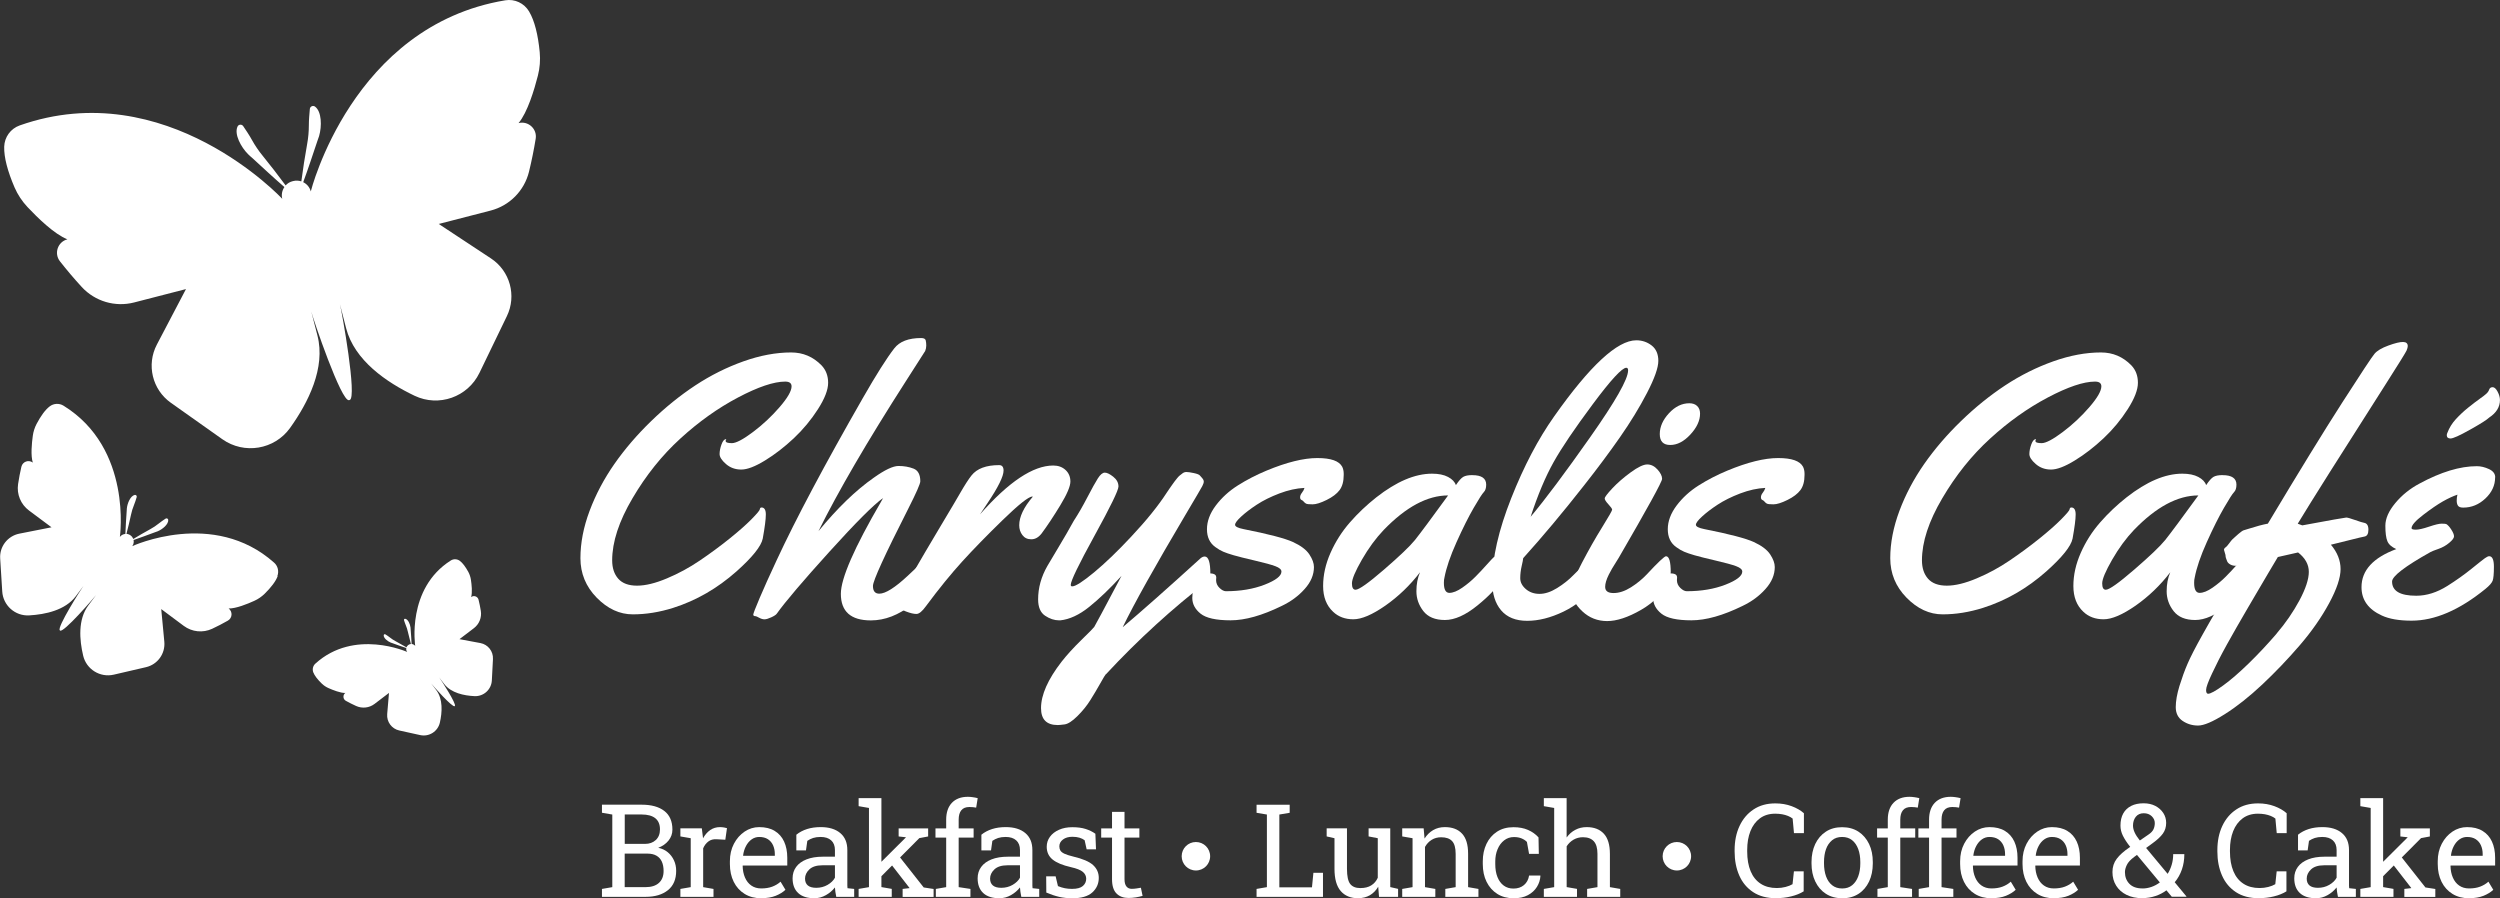 <?xml version="1.0" encoding="UTF-8"?><svg id="Layer_1" xmlns="http://www.w3.org/2000/svg" viewBox="0 0 558.51 200.67"><rect x="0" y="0" width="558.51" height="200.67" fill="#333333" stroke="none"/><defs><style>.cls-1{fill:#fff;stroke-width:0px;}</style></defs><path class="cls-1" d="m118.2,2.56c-1.1-1.85-3.21-2.85-5.33-2.49-34.2,5.69-43.44,42.7-43.44,42.7-.24-.94-.88-1.67-1.69-2.07,1.12-3.02,2.11-6.08,3.14-9.13.13-.36.3-.81.41-1.18.63-2.16.6-5.48-.92-6.58-.45-.33-1.1-.03-1.15.53-.09.99-.23,2.59-.22,3.61,0,1.43-.13,2.87-.39,4.28-.5,2.75-.92,5.52-1.29,8.29-.57-.19-1.2-.23-1.82-.07h0s0,0,0,0c-.02,0-.04.02-.06.02-.02,0-.04,0-.07.01,0,0,0,0,0,0-.63.16-1.16.5-1.56.94-1.67-2.25-3.37-4.47-5.14-6.64-.91-1.11-1.72-2.31-2.41-3.56-.48-.89-1.37-2.23-1.93-3.05-.32-.46-1.02-.41-1.26.1-.8,1.7.78,4.62,2.38,6.2.27.28.64.59.93.84,2.37,2.18,4.72,4.37,7.16,6.48-.51.74-.72,1.69-.48,2.63,0,0-25.97-27.93-58.66-16.4-2.03.72-3.4,2.61-3.46,4.76-.07,2.35.77,5.5,2.31,9.08.7,1.62,1.69,3.11,2.9,4.4,2.2,2.34,6.01,6.08,8.91,7.2-2.16.56-3.04,3.15-1.67,4.91,1.54,1.96,3.17,3.89,4.88,5.75,2.97,3.21,7.45,4.54,11.69,3.45l11.59-2.99-6.5,12.39c-2.37,4.51-1.03,10.07,3.12,13.01,3.55,2.52,7.84,5.55,11.5,8.14,4.89,3.46,11.67,2.34,15.15-2.54,4.04-5.65,7.96-13.4,6.1-20.63-.45-1.74-.91-3.54-1.38-5.35.44,1.72,6.71,20.24,8.44,19.8.02,0,.14-.04.14-.04,1.72-.44-1.73-19.69-2.18-21.41.47,1.81.93,3.61,1.38,5.35,1.86,7.22,9.03,12.12,15.3,15.11,5.41,2.58,11.88.3,14.49-5.1,1.95-4.03,4.24-8.76,6.13-12.68,2.22-4.58.7-10.1-3.55-12.9l-11.67-7.7,11.59-2.99c4.23-1.09,7.52-4.42,8.57-8.66.6-2.45,1.1-4.93,1.5-7.39.36-2.2-1.67-4.05-3.83-3.49,2-2.38,3.53-7.49,4.32-10.6.44-1.71.58-3.49.41-5.25-.37-3.88-1.16-7.05-2.36-9.06"/><path class="cls-1" d="m61.97,128.69c.39-1.06.11-2.25-.73-2.99-13.56-12.08-31.69-3.69-31.69-3.69.3-.41.39-.91.29-1.37,1.6-.54,3.17-1.14,4.75-1.72.19-.07.43-.14.62-.22,1.09-.45,2.43-1.55,2.38-2.54-.01-.29-.35-.46-.59-.3-.44.29-1.13.76-1.54,1.1-.58.47-1.21.89-1.87,1.25-1.29.7-2.55,1.44-3.81,2.2-.11-.29-.3-.56-.57-.77,0,0,0,0,0,0,0,0-.02-.01-.03-.02,0,0-.02-.02-.03-.02,0,0,0,0,0,0-.27-.2-.58-.31-.9-.33.37-1.42.71-2.84,1.02-4.28.15-.74.38-1.46.66-2.15.21-.49.46-1.29.61-1.79.09-.28-.17-.55-.45-.48-.96.23-1.63,1.84-1.75,3.01-.02.2-.03.45-.04.65-.11,1.68-.23,3.36-.29,5.05-.47.04-.92.26-1.23.67,0,0,2.86-19.77-12.59-29.32-.96-.59-2.18-.53-3.08.15-.98.74-1.99,2.12-2.94,3.93-.43.82-.71,1.71-.84,2.63-.23,1.66-.5,4.45,0,6-.94-.7-2.28-.21-2.55.93-.3,1.27-.54,2.57-.74,3.88-.34,2.27.6,4.53,2.44,5.9l5.03,3.75-7.19,1.42c-2.62.52-4.45,2.89-4.28,5.55.14,2.28.31,5.02.46,7.36.19,3.13,2.88,5.53,6.02,5.35,3.63-.21,8.08-1.16,10.42-4.29.56-.75,1.14-1.53,1.73-2.32-.56.75-6.05,9.39-5.3,9.95.01,0,.06.05.06.05.75.56,7.46-7.18,8.02-7.92-.59.79-1.17,1.56-1.73,2.32-2.33,3.13-1.98,7.67-1.14,11.21.72,3.05,3.78,4.95,6.84,4.24,2.28-.53,4.97-1.15,7.19-1.67,2.6-.6,4.35-3.03,4.1-5.69l-.69-7.29,5.03,3.75c1.84,1.37,4.28,1.62,6.35.65,1.2-.56,2.37-1.17,3.51-1.82,1.02-.58,1.1-2.01.17-2.71,1.63.03,4.22-1.02,5.75-1.72.84-.38,1.61-.91,2.28-1.56,1.46-1.43,2.49-2.79,2.92-3.94"/><path class="cls-1" d="m102.72,125.29c-.59-.43-1.38-.47-2-.08-9.95,6.29-7.96,19.09-7.96,19.09-.2-.26-.5-.4-.8-.43-.05-1.09-.14-2.18-.22-3.27,0-.13-.01-.29-.03-.42-.09-.76-.53-1.79-1.16-1.94-.19-.04-.35.13-.29.32.1.32.27.84.41,1.16.19.45.34.92.44,1.39.21.93.44,1.85.69,2.76-.2.02-.41.09-.58.22,0,0,0,0,0,0,0,0-.01.01-.02.02,0,0-.01,0-.02.01,0,0,0,0,0,0-.17.13-.3.31-.37.5-.82-.48-1.64-.95-2.48-1.4-.43-.23-.84-.49-1.22-.8-.27-.22-.72-.52-1.01-.7-.16-.1-.37,0-.38.2-.03.64.85,1.34,1.56,1.63.12.05.28.1.4.14,1.03.37,2.05.75,3.09,1.08-.06.3,0,.62.2.88,0,0-11.81-5.31-20.52,2.61-.54.49-.72,1.26-.46,1.95.29.74.97,1.62,1.92,2.53.43.41.94.75,1.49.99,1,.44,2.68,1.11,3.74,1.08-.6.46-.54,1.39.13,1.76.74.41,1.51.8,2.29,1.15,1.35.61,2.93.44,4.11-.46l3.23-2.46-.4,4.73c-.15,1.72,1.01,3.29,2.69,3.66,1.44.32,3.19.7,4.67,1.03,1.99.44,3.96-.81,4.41-2.79.52-2.3.72-5.24-.81-7.26-.37-.48-.75-.99-1.14-1.49.37.48,4.77,5.45,5.25,5.08,0,0,.04-.03.04-.03.48-.37-3.14-5.93-3.51-6.41.39.51.77,1.01,1.14,1.49,1.54,2.01,4.43,2.6,6.78,2.71,2.03.09,3.76-1.48,3.86-3.51.08-1.52.17-3.3.25-4.78.09-1.73-1.11-3.25-2.81-3.57l-4.67-.87,3.23-2.46c1.18-.9,1.77-2.38,1.54-3.84-.13-.85-.31-1.69-.51-2.51-.18-.74-1.06-1.05-1.66-.59.31-1.01.12-2.81-.05-3.89-.09-.59-.28-1.17-.56-1.7-.63-1.16-1.29-2.05-1.93-2.52"/><path class="cls-1" d="m270.35,191.29c0,1.76-1.42,3.18-3.18,3.18s-3.18-1.42-3.18-3.18,1.42-3.18,3.18-3.18,3.18,1.42,3.18,3.18"/><path class="cls-1" d="m377.8,191.29c0,1.76-1.42,3.18-3.18,3.18s-3.18-1.42-3.18-3.18,1.42-3.18,3.18-3.18,3.18,1.42,3.18,3.18"/><path class="cls-1" d="m139.57,198.19h4.67c1.27,0,2.26-.31,2.96-.94.7-.63,1.05-1.52,1.05-2.67,0-.81-.13-1.5-.39-2.08-.26-.58-.66-1.02-1.19-1.33-.53-.31-1.2-.47-2.02-.47h-5.09v7.48Zm0-9.66h4.51c1,0,1.81-.29,2.43-.87.62-.58.93-1.37.93-2.37,0-1.11-.35-1.94-1.05-2.5-.7-.55-1.71-.83-3.03-.83h-3.79v6.56Zm-5.09,11.84v-1.78l2.31-.4v-16.22l-2.31-.4v-1.8h8.88c2.15,0,3.83.46,5.04,1.39,1.21.93,1.82,2.32,1.82,4.18,0,.91-.29,1.73-.87,2.45-.58.72-1.35,1.26-2.3,1.61.83.17,1.54.5,2.14,1,.59.49,1.05,1.1,1.38,1.81.33.71.49,1.49.49,2.34,0,1.89-.61,3.33-1.84,4.32-1.23.99-2.89,1.49-4.98,1.49h-9.76Z"/><path class="cls-1" d="m152,200.37v-1.78l2.31-.4v-10.93l-2.31-.4v-1.8h4.79l.24,1.95.03.27c.43-.78.97-1.4,1.6-1.84.64-.44,1.36-.66,2.19-.66.29,0,.59.03.9.08.31.05.53.1.66.15l-.37,2.59-1.94-.11c-.74-.05-1.35.12-1.85.5-.5.38-.89.89-1.16,1.53v8.67l2.31.4v1.78h-7.4Z"/><path class="cls-1" d="m166.04,191.19h7.06v-.37c0-.74-.13-1.39-.39-1.97-.26-.58-.65-1.04-1.16-1.37-.51-.33-1.16-.5-1.93-.5-.62,0-1.19.18-1.7.54-.51.36-.93.86-1.26,1.48-.33.62-.55,1.33-.65,2.12l.03.07Zm4,9.48c-1.41,0-2.64-.32-3.69-.97-1.05-.65-1.86-1.54-2.43-2.69-.57-1.15-.86-2.48-.86-3.99v-.62c0-1.45.3-2.75.9-3.9s1.4-2.05,2.39-2.72c.99-.66,2.08-1,3.26-1,1.38,0,2.53.28,3.46.85.93.57,1.63,1.36,2.1,2.38.47,1.02.71,2.23.71,3.61v1.74h-9.93l-.04.07c.02.98.19,1.85.52,2.61.33.76.79,1.36,1.41,1.79.61.43,1.35.65,2.21.65.94,0,1.77-.13,2.48-.4.71-.27,1.33-.64,1.85-1.11l1.09,1.81c-.55.53-1.27.97-2.17,1.34-.9.36-1.98.54-3.25.54"/><path class="cls-1" d="m182.36,198.34c.92,0,1.77-.22,2.53-.66.76-.44,1.31-.98,1.64-1.6v-2.77h-2.83c-1.28,0-2.24.31-2.89.92-.64.61-.96,1.3-.96,2.05,0,.67.21,1.18.62,1.53.41.35,1.04.53,1.88.53m-.41,2.33c-1.59,0-2.81-.39-3.63-1.17-.83-.78-1.24-1.87-1.24-3.29,0-.97.27-1.82.8-2.54.53-.72,1.3-1.28,2.31-1.68,1.01-.4,2.22-.6,3.62-.6h2.73v-1.5c0-.92-.28-1.64-.84-2.15-.56-.51-1.35-.76-2.37-.76-.64,0-1.2.08-1.67.23-.47.16-.9.37-1.29.64l-.3,2.14h-2.15v-3.51c.69-.56,1.49-.98,2.4-1.27.91-.29,1.93-.43,3.04-.43,1.86,0,3.31.44,4.37,1.33,1.06.89,1.58,2.15,1.58,3.8v7.37c0,.2,0,.39,0,.58,0,.19.02.38.04.57l1.49.16v1.78h-4c-.08-.41-.15-.79-.2-1.12-.05-.33-.08-.66-.1-.99-.54.69-1.21,1.26-2.02,1.72-.81.46-1.67.69-2.58.69"/><path class="cls-1" d="m201.65,200.37v-1.78l1.56-.18-.04-.06-4.43-5.71,1.44-2.22,6.18,7.84,2.21.34v1.78h-6.92Zm-4.94-4.43l-1.03-2.19,6.65-6.62.07-.08-1.64-.18v-1.8h6.59v1.8l-1.97.37-8.67,8.71Zm-4.89,4.43v-1.78l2.31-.4v-17.69l-2.31-.4v-1.8h5.09v19.88l2.31.4v1.78h-7.4Z"/><path class="cls-1" d="m209.07,200.37v-1.78l2.31-.4v-11.06h-2.39v-2.06h2.39v-1.94c0-1.63.43-2.89,1.28-3.78.85-.89,2.04-1.34,3.57-1.34.32,0,.67.03,1.04.08.37.05.76.12,1.15.22l-.34,2.12c-.17-.04-.4-.07-.69-.1-.29-.03-.56-.04-.81-.04-.82,0-1.43.24-1.82.73-.4.49-.59,1.19-.59,2.11v1.94h3.34v2.06h-3.34v11.06l2.63.4v1.78h-7.72Z"/><path class="cls-1" d="m223.7,198.34c.92,0,1.77-.22,2.53-.66.76-.44,1.31-.98,1.64-1.6v-2.77h-2.83c-1.28,0-2.24.31-2.89.92-.64.61-.96,1.3-.96,2.05,0,.67.21,1.18.62,1.53.41.35,1.04.53,1.88.53m-.41,2.33c-1.59,0-2.81-.39-3.63-1.17-.83-.78-1.24-1.87-1.24-3.29,0-.97.27-1.82.8-2.54.53-.72,1.3-1.28,2.31-1.68,1.01-.4,2.22-.6,3.62-.6h2.73v-1.5c0-.92-.28-1.64-.84-2.15-.56-.51-1.35-.76-2.37-.76-.64,0-1.2.08-1.67.23-.47.16-.9.37-1.29.64l-.3,2.14h-2.15v-3.51c.69-.56,1.49-.98,2.4-1.27.91-.29,1.93-.43,3.04-.43,1.86,0,3.31.44,4.37,1.33,1.06.89,1.58,2.15,1.58,3.8v7.37c0,.2,0,.39,0,.58,0,.19.02.38.04.57l1.49.16v1.78h-4c-.08-.41-.15-.79-.2-1.12-.05-.33-.08-.66-.1-.99-.54.69-1.21,1.26-2.02,1.72-.81.46-1.67.69-2.58.69"/><path class="cls-1" d="m239.5,200.67c-1.03,0-1.99-.1-2.89-.31-.9-.21-1.85-.53-2.86-.96l-.03-3.63h2.11l.52,2.19c.53.22,1.04.37,1.53.47.5.1,1.03.15,1.61.15,1.13,0,1.94-.22,2.43-.65.49-.43.74-.97.74-1.61,0-.6-.25-1.12-.74-1.53-.49-.42-1.39-.78-2.69-1.07-1.85-.42-3.21-.99-4.08-1.7-.87-.71-1.31-1.66-1.31-2.85,0-.83.24-1.57.72-2.23.48-.66,1.15-1.18,2.01-1.56.86-.39,1.86-.58,3-.58s2.15.13,2.98.4c.82.26,1.54.62,2.16,1.06l.14,3.49h-2.09l-.45-2.04c-.33-.25-.72-.43-1.17-.57-.45-.13-.97-.2-1.56-.2-.87,0-1.57.2-2.11.61-.54.41-.81.91-.81,1.53,0,.36.08.67.23.93.16.26.45.5.9.71.44.21,1.09.42,1.95.63,2.13.5,3.62,1.14,4.46,1.91.84.77,1.27,1.73,1.27,2.86,0,1.29-.48,2.37-1.44,3.25-.96.87-2.46,1.31-4.52,1.31"/><path class="cls-1" d="m252.12,200.61c-1.13,0-2.03-.33-2.69-1-.66-.66-1-1.73-1-3.19v-9.29h-2.42v-2.06h2.42v-3.69h2.79v3.69h3.32v2.06h-3.32v9.29c0,.74.15,1.28.44,1.63.29.35.68.52,1.17.52.33,0,.7-.03,1.1-.09.41-.06.72-.12.95-.16l.38,1.82c-.41.12-.9.23-1.49.33-.59.09-1.14.14-1.65.14"/><polygon class="cls-1" points="280.72 200.37 280.72 198.59 283.03 198.19 283.03 181.97 280.72 181.58 280.72 179.78 283.03 179.78 285.81 179.78 288.12 179.78 288.12 181.58 285.81 181.97 285.81 198.24 293.1 198.24 293.42 194.98 295.56 194.98 295.56 200.37 280.72 200.37"/><path class="cls-1" d="m303.42,200.67c-1.66,0-2.96-.53-3.89-1.6-.93-1.07-1.4-2.72-1.4-4.98v-6.83l-1.75-.4v-1.8h4.54v9.05c0,1.63.24,2.75.72,3.37.48.61,1.23.92,2.25.92s1.81-.2,2.45-.6c.65-.4,1.13-.97,1.46-1.7v-8.84l-2.05-.4v-1.8h4.84v13.12l1.75.4v1.78h-4.26l-.18-2.26c-.48.82-1.1,1.45-1.86,1.9-.76.44-1.63.66-2.62.66"/><path class="cls-1" d="m313.26,200.37v-1.78l2.31-.4v-10.93l-2.31-.4v-1.8h4.79l.2,2.28c.51-.81,1.15-1.44,1.92-1.89.77-.45,1.64-.67,2.62-.67,1.65,0,2.93.48,3.83,1.45.91.97,1.36,2.46,1.36,4.48v7.48l2.31.4v1.78h-7.4v-1.78l2.31-.4v-7.42c0-1.35-.27-2.31-.8-2.87-.53-.57-1.35-.85-2.44-.85-.8,0-1.51.19-2.13.58-.62.39-1.11.91-1.48,1.58v8.98l2.31.4v1.78h-7.4Z"/><path class="cls-1" d="m338.12,200.67c-1.39,0-2.59-.32-3.62-.97-1.03-.65-1.82-1.54-2.39-2.69-.57-1.15-.85-2.48-.85-3.99v-.59c0-1.45.27-2.75.82-3.9.55-1.15,1.33-2.06,2.36-2.73,1.03-.67,2.25-1,3.68-1,1.24,0,2.32.2,3.25.61.93.41,1.71.96,2.34,1.67l.07,3.68h-2.18l-.48-2.67c-.32-.33-.72-.59-1.2-.79-.48-.2-1.05-.3-1.7-.3-.83,0-1.56.25-2.19.74-.63.49-1.12,1.15-1.46,1.97-.35.82-.52,1.74-.52,2.74v.59c0,1.11.16,2.08.49,2.9.33.82.79,1.45,1.4,1.9.61.45,1.33.67,2.17.67.94,0,1.73-.26,2.35-.78.62-.52,1-1.23,1.15-2.14h2.5l.03.08c-.05.88-.31,1.7-.78,2.46-.47.76-1.14,1.38-2.02,1.85-.87.47-1.94.7-3.22.7"/><path class="cls-1" d="m344.9,200.37v-1.78l2.31-.4v-17.69l-2.31-.4v-1.8h5.09v8.8c.53-.74,1.17-1.31,1.94-1.71.76-.41,1.61-.61,2.55-.61,1.64,0,2.91.49,3.82,1.47.91.98,1.36,2.49,1.36,4.53v7.41l2.31.4v1.78h-7.4v-1.78l2.31-.4v-7.44c0-1.26-.27-2.2-.81-2.8-.54-.6-1.35-.91-2.43-.91-.76,0-1.46.18-2.09.54-.63.36-1.14.86-1.55,1.48v9.12l2.31.4v1.78h-7.4Z"/><path class="cls-1" d="m396.84,200.67c-2.06,0-3.79-.45-5.17-1.36-1.38-.91-2.42-2.14-3.11-3.72-.69-1.57-1.04-3.36-1.04-5.36v-.3c0-2.02.36-3.81,1.09-5.38.73-1.57,1.77-2.81,3.13-3.71,1.36-.91,2.98-1.36,4.87-1.36,1.33,0,2.55.21,3.65.62,1.1.41,2.02.94,2.74,1.58v4.44h-2.22l-.3-3.25c-.3-.24-.65-.43-1.04-.59-.39-.16-.83-.28-1.3-.37-.48-.08-.99-.13-1.55-.13-1.35,0-2.49.35-3.42,1.04-.93.69-1.64,1.65-2.12,2.86-.48,1.22-.72,2.62-.72,4.21v.33c0,1.73.26,3.2.77,4.42.51,1.22,1.26,2.15,2.25,2.79.98.64,2.19.96,3.6.96.66,0,1.31-.08,1.94-.24.63-.16,1.15-.37,1.57-.62l.31-2.87h2.18v4.47c-.77.48-1.7.86-2.77,1.12-1.07.27-2.18.4-3.32.4"/><path class="cls-1" d="m411.55,198.49c.89,0,1.63-.24,2.23-.73.6-.49,1.05-1.15,1.36-1.99.31-.84.46-1.8.46-2.88v-.31c0-1.07-.15-2.03-.46-2.88-.31-.84-.76-1.51-1.36-1.99-.6-.49-1.35-.73-2.25-.73s-1.63.24-2.23.73c-.6.49-1.06,1.15-1.36,1.99-.3.84-.45,1.8-.45,2.88v.31c0,1.07.15,2.03.45,2.88.3.84.76,1.51,1.36,1.99.61.49,1.36.73,2.26.73m0,2.18c-1.41,0-2.63-.33-3.66-1-1.02-.66-1.81-1.58-2.37-2.76-.56-1.17-.83-2.52-.83-4.02v-.31c0-1.51.28-2.85.83-4.02.56-1.17,1.35-2.1,2.37-2.76,1.02-.67,2.23-1,3.63-1s2.63.33,3.66,1c1.02.67,1.81,1.59,2.37,2.76.56,1.17.83,2.51.83,4.03v.31c0,1.52-.28,2.86-.83,4.04-.56,1.17-1.34,2.09-2.36,2.75s-2.23.99-3.63.99"/><path class="cls-1" d="m419.43,200.37v-1.78l2.31-.4v-11.06h-2.39v-2.06h2.39v-1.94c0-1.63.43-2.89,1.28-3.78.85-.89,2.04-1.34,3.57-1.34.32,0,.67.03,1.04.08.37.05.76.12,1.15.22l-.34,2.12c-.17-.04-.4-.07-.69-.1-.29-.03-.56-.04-.81-.04-.82,0-1.43.24-1.82.73-.4.49-.59,1.19-.59,2.11v1.94h3.34v2.06h-3.34v11.06l2.63.4v1.78h-7.72Z"/><path class="cls-1" d="m428.65,200.37v-1.78l2.31-.4v-11.06h-2.39v-2.06h2.39v-1.94c0-1.63.43-2.89,1.28-3.78.85-.89,2.04-1.34,3.57-1.34.32,0,.67.03,1.04.08.37.05.76.12,1.15.22l-.34,2.12c-.17-.04-.4-.07-.69-.1-.29-.03-.56-.04-.81-.04-.82,0-1.43.24-1.82.73-.4.49-.59,1.19-.59,2.11v1.94h3.34v2.06h-3.34v11.06l2.63.4v1.78h-7.72Z"/><path class="cls-1" d="m440.88,191.19h7.06v-.37c0-.74-.13-1.39-.39-1.97-.26-.58-.65-1.04-1.16-1.37-.51-.33-1.16-.5-1.93-.5-.62,0-1.19.18-1.7.54-.51.36-.93.86-1.26,1.48-.33.62-.55,1.33-.65,2.12l.03.07Zm4,9.48c-1.41,0-2.64-.32-3.69-.97-1.05-.65-1.86-1.54-2.43-2.69-.57-1.15-.86-2.48-.86-3.99v-.62c0-1.45.3-2.75.9-3.9.6-1.15,1.4-2.05,2.39-2.72.99-.66,2.08-1,3.26-1,1.38,0,2.53.28,3.46.85.93.57,1.63,1.36,2.1,2.38.47,1.02.71,2.23.71,3.61v1.74h-9.93l-.04.07c.02.98.19,1.85.52,2.61.33.76.79,1.36,1.41,1.79.61.43,1.35.65,2.21.65.94,0,1.77-.13,2.48-.4.71-.27,1.33-.64,1.85-1.11l1.09,1.81c-.55.53-1.27.97-2.17,1.34-.9.36-1.98.54-3.25.54"/><path class="cls-1" d="m454.82,191.19h7.06v-.37c0-.74-.13-1.39-.39-1.97-.26-.58-.65-1.04-1.16-1.37-.51-.33-1.16-.5-1.93-.5-.62,0-1.19.18-1.7.54-.51.36-.93.86-1.26,1.48-.33.62-.55,1.33-.65,2.12l.03.07Zm4,9.48c-1.41,0-2.64-.32-3.69-.97-1.05-.65-1.85-1.54-2.43-2.69-.57-1.15-.86-2.48-.86-3.99v-.62c0-1.45.3-2.75.9-3.9.6-1.15,1.4-2.05,2.39-2.72.99-.66,2.08-1,3.26-1,1.38,0,2.53.28,3.46.85.93.57,1.63,1.36,2.1,2.38.47,1.02.71,2.23.71,3.61v1.74h-9.93l-.04.07c.02.98.19,1.85.52,2.61.33.76.79,1.36,1.41,1.79.61.43,1.35.65,2.21.65.94,0,1.77-.13,2.48-.4.71-.27,1.33-.64,1.85-1.11l1.09,1.81c-.55.53-1.27.97-2.17,1.34-.9.36-1.98.54-3.25.54"/><path class="cls-1" d="m478.05,187.77l1.95-1.34c.54-.36.9-.75,1.1-1.17.19-.42.29-.88.29-1.39,0-.58-.23-1.08-.69-1.53-.46-.44-1.05-.66-1.79-.66s-1.35.27-1.77.8c-.41.53-.62,1.19-.62,1.96,0,.5.13,1.02.38,1.56.25.54.64,1.13,1.15,1.77m.59,10.72c.68,0,1.35-.12,2.01-.35.66-.23,1.28-.56,1.87-1l-5.11-6.15-.57.41c-.86.64-1.43,1.25-1.7,1.84-.28.59-.42,1.11-.42,1.58,0,1.07.33,1.94,1,2.63.67.69,1.64,1.03,2.91,1.03m0,2.18c-1.36,0-2.54-.25-3.54-.74-1-.49-1.78-1.18-2.33-2.06-.55-.88-.83-1.89-.83-3.04s.32-2.12.96-2.97c.64-.85,1.6-1.7,2.87-2.56.03-.02.05-.04.08-.05.02-.01.04-.03.06-.04-.74-.93-1.28-1.77-1.64-2.5-.36-.73-.54-1.48-.54-2.26,0-1.07.21-1.97.62-2.71.41-.74,1.01-1.3,1.78-1.69.77-.39,1.7-.58,2.77-.58,1,0,1.88.2,2.63.59.75.4,1.34.92,1.77,1.58s.64,1.4.64,2.21c0,.92-.25,1.72-.74,2.4-.49.67-1.23,1.36-2.2,2.07l-1.54,1.13,4.81,5.78c.39-.61.69-1.29.91-2.04.22-.74.33-1.53.33-2.36h2.49c0,1.24-.18,2.38-.55,3.44-.37,1.06-.9,2-1.6,2.84l2.62,3.17-.03.07h-3.24l-1.2-1.44c-.75.57-1.59,1-2.5,1.29-.91.3-1.86.45-2.84.45"/><path class="cls-1" d="m504.69,200.67c-2.06,0-3.79-.45-5.17-1.36-1.38-.91-2.42-2.14-3.11-3.72-.69-1.57-1.04-3.36-1.04-5.36v-.3c0-2.02.36-3.81,1.09-5.38.73-1.57,1.77-2.81,3.13-3.71,1.36-.91,2.98-1.36,4.87-1.36,1.33,0,2.55.21,3.65.62,1.1.41,2.02.94,2.74,1.58v4.44h-2.22l-.3-3.25c-.3-.24-.65-.43-1.04-.59-.39-.16-.83-.28-1.3-.37-.48-.08-.99-.13-1.55-.13-1.35,0-2.49.35-3.42,1.04-.93.69-1.64,1.65-2.12,2.86-.48,1.22-.72,2.62-.72,4.21v.33c0,1.73.26,3.2.77,4.42.51,1.22,1.26,2.15,2.25,2.79.98.64,2.19.96,3.6.96.66,0,1.31-.08,1.94-.24.63-.16,1.15-.37,1.57-.62l.31-2.87h2.18v4.47c-.77.48-1.7.86-2.77,1.12-1.07.27-2.18.4-3.32.4"/><path class="cls-1" d="m517.84,198.34c.92,0,1.77-.22,2.53-.66.76-.44,1.31-.98,1.64-1.6v-2.77h-2.83c-1.28,0-2.24.31-2.89.92-.64.61-.96,1.3-.96,2.05,0,.67.21,1.18.62,1.53.41.35,1.04.53,1.88.53m-.41,2.33c-1.59,0-2.81-.39-3.63-1.17-.83-.78-1.24-1.87-1.24-3.29,0-.97.27-1.82.8-2.54.53-.72,1.3-1.28,2.31-1.68,1.01-.4,2.22-.6,3.62-.6h2.73v-1.5c0-.92-.28-1.64-.84-2.15-.56-.51-1.35-.76-2.37-.76-.64,0-1.2.08-1.67.23-.47.16-.9.37-1.29.64l-.3,2.14h-2.15v-3.51c.69-.56,1.49-.98,2.4-1.27.91-.29,1.93-.43,3.04-.43,1.86,0,3.31.44,4.37,1.33,1.06.89,1.58,2.15,1.58,3.8v7.37c0,.2,0,.39,0,.58,0,.19.02.38.04.57l1.49.16v1.78h-4c-.08-.41-.15-.79-.2-1.12-.05-.33-.08-.66-.1-.99-.54.69-1.21,1.26-2.02,1.72-.81.46-1.67.69-2.58.69"/><path class="cls-1" d="m537.14,200.37v-1.78l1.56-.18-.04-.06-4.43-5.71,1.44-2.22,6.18,7.84,2.21.34v1.78h-6.92Zm-4.94-4.43l-1.03-2.19,6.65-6.62.07-.08-1.64-.18v-1.8h6.59v1.8l-1.97.37-8.67,8.71Zm-4.89,4.43v-1.78l2.31-.4v-17.69l-2.31-.4v-1.8h5.09v19.88l2.31.4v1.78h-7.4Z"/><path class="cls-1" d="m547.58,191.19h7.06v-.37c0-.74-.13-1.39-.39-1.97-.26-.58-.65-1.04-1.16-1.37-.51-.33-1.16-.5-1.93-.5-.62,0-1.19.18-1.7.54-.51.36-.93.86-1.26,1.48-.33.62-.55,1.33-.65,2.12l.03.07Zm4,9.48c-1.41,0-2.64-.32-3.69-.97-1.05-.65-1.86-1.54-2.43-2.69-.57-1.15-.86-2.48-.86-3.99v-.62c0-1.45.3-2.75.9-3.9.6-1.15,1.4-2.05,2.39-2.72.99-.66,2.08-1,3.26-1,1.38,0,2.53.28,3.46.85.93.57,1.63,1.36,2.1,2.38.47,1.02.71,2.23.71,3.61v1.74h-9.93l-.04.07c.02.98.19,1.85.52,2.61.33.76.79,1.36,1.41,1.79.61.43,1.35.65,2.21.65.94,0,1.77-.13,2.48-.4.71-.27,1.33-.64,1.85-1.11l1.09,1.81c-.55.53-1.27.97-2.17,1.34-.9.36-1.98.54-3.25.54"/><path class="cls-1" d="m170.11,113.37c.65,0,.98.52.98,1.57s-.23,2.84-.69,5.39c-.35,1.71-2.31,4.15-5.86,7.32-4.29,3.8-8.99,6.51-14.12,8.14-3.09.98-6.11,1.46-9.05,1.46s-5.63-1.24-8.06-3.72c-2.43-2.48-3.64-5.43-3.64-8.83s.68-6.93,2.05-10.58c1.37-3.65,3.21-7.13,5.53-10.46,2.32-3.32,5.06-6.52,8.22-9.58,3.16-3.07,6.45-5.72,9.87-7.98,3.42-2.25,7-4.04,10.74-5.37,3.74-1.33,7.3-1.99,10.66-1.99,2.66,0,4.92.96,6.8,2.89.98,1.03,1.47,2.33,1.47,3.89s-.76,3.53-2.28,5.9c-1.52,2.37-3.32,4.54-5.39,6.49-2.08,1.95-4.22,3.61-6.43,4.96-2.21,1.36-3.98,2.03-5.31,2.03s-2.47-.41-3.42-1.24c-.95-.83-1.42-1.57-1.42-2.22s.14-1.37.43-2.16c.28-.79.64-1.18,1.08-1.18-.11.14-.16.27-.16.41,0,.33.47.49,1.4.49s2.5-.83,4.7-2.48c2.2-1.65,4.18-3.51,5.96-5.57,1.78-2.06,2.67-3.61,2.67-4.64,0-.7-.48-1.06-1.42-1.06-2.55,0-6.07,1.19-10.56,3.56-4.49,2.37-8.78,5.43-12.88,9.18-4.1,3.74-7.66,8.19-10.68,13.33-3.03,5.14-4.54,9.76-4.54,13.86,0,1.71.45,3.08,1.36,4.11.91,1.03,2.31,1.55,4.19,1.55s4.12-.54,6.69-1.63c2.58-1.08,5.03-2.41,7.35-3.99,2.32-1.57,4.51-3.19,6.57-4.84,2.06-1.65,3.71-3.11,4.94-4.35,1.23-1.25,1.86-2,1.89-2.26.03-.26.15-.39.37-.39"/><path class="cls-1" d="m208.69,125.09c.19,1.25.28,2.23.28,2.95s-.13,1.34-.39,1.87c-.26.53-.83,1.28-1.71,2.24-.88.96-1.93,1.93-3.15,2.91-2.98,2.36-6.04,3.54-9.16,3.54-4.48,0-6.71-1.98-6.71-5.94,0-3.44,3-10.31,8.99-20.59.22-.38.37-.65.45-.81-2.09,1.46-6.08,5.46-11.98,11.98-5.9,6.52-9.83,11.14-11.78,13.86-.16.24-.57.51-1.22.81-.65.3-1.16.45-1.53.45s-.76-.12-1.18-.35c-.42-.23-.68-.35-.79-.35-.35,0-.53-.12-.53-.35s.48-1.48,1.44-3.74c.96-2.26,2.23-5.08,3.8-8.44,4.31-9.28,10.73-21.35,19.25-36.22,2.98-5.21,5.32-8.9,7-11.07,1.19-1.55,3.2-2.32,6.02-2.32.6,0,.94.18,1.02.53.08.35.12.73.12,1.14s-.08.81-.24,1.22l-4.35,6.8c-8.63,13.46-15.12,24.61-19.49,33.45,4.23-5.15,8.34-9.13,12.33-11.92,2.47-1.76,4.32-2.64,5.55-2.64s2.35.2,3.36.59c1,.39,1.51,1.34,1.51,2.83,0,.54-.88,2.55-2.64,6.02-5.29,10.42-7.94,16.2-7.94,17.36s.47,1.73,1.42,1.73c1.38,0,3.51-1.34,6.39-4.03,2.17-2.03,3.54-3.34,4.11-3.91.33-.24.62-.37.9-.37.51,0,.8.26.85.77"/><path class="cls-1" d="m218.94,114.91c6.4-7.27,11.85-10.91,16.36-10.91,1.11,0,2.03.33,2.75,1,.72.67,1.08,1.53,1.08,2.58s-.75,2.83-2.26,5.31-2.9,4.58-4.17,6.29c-.68.87-1.44,1.3-2.3,1.3s-1.52-.31-1.99-.94c-.48-.62-.71-1.36-.71-2.2,0-1.87,1-3.99,3.01-6.35l-.08-.08c-.9.08-3.11,1.85-6.65,5.29-3.54,3.45-6.55,6.53-9.03,9.26-2.48,2.73-5.18,6.04-8.08,9.95-.84,1.17-1.55,1.75-2.14,1.75s-1.36-.18-2.32-.55c-.96-.37-1.55-.63-1.75-.79-.2-.16-.31-.43-.31-.81s.11-.82.33-1.32c.22-.5.62-1.21,1.2-2.14.58-.92,1.47-2.41,2.64-4.48,1.18-2.06,3.02-5.18,5.51-9.36,2.5-4.18,3.99-6.7,4.48-7.57,1.03-1.79,1.87-3.09,2.52-3.91,1.22-1.55,3.28-2.32,6.19-2.32.65,0,.98.41.98,1.22,0,1.28-1.18,3.68-3.54,7.2l-1.71,2.56Z"/><path class="cls-1" d="m247.06,150.6c-.14.14-.55.82-1.24,2.05-.69,1.23-1.43,2.48-2.22,3.74-.79,1.26-1.76,2.46-2.91,3.6-1.15,1.14-2.12,1.76-2.89,1.85-.77.1-1.27.14-1.49.14-2.5,0-3.74-1.26-3.74-3.78,0-2.96,1.53-6.42,4.6-10.38,1.17-1.49,2.63-3.1,4.39-4.82,1.76-1.72,2.73-2.7,2.89-2.93.16-.23,2.2-4.03,6.1-11.41-2.6,2.85-5.02,5.16-7.24,6.94-2.22,1.78-4.37,2.77-6.43,2.99h-.28c-1.06,0-2.1-.35-3.13-1.04-1.03-.69-1.55-1.91-1.55-3.64,0-2.58.69-5.07,2.08-7.49.49-.84,1.34-2.26,2.54-4.27,1.21-2.01,2.33-3.95,3.36-5.82.98-1.49,1.98-3.23,3.01-5.21,1.03-1.98,1.82-3.4,2.36-4.25.54-.85,1.06-1.28,1.55-1.28s1.12.31,1.89.92c.77.61,1.16,1.34,1.16,2.18s-1.78,4.49-5.33,10.95c-3.55,6.46-5.33,10.13-5.33,11.03,0,.22.11.33.33.33.73,0,2.35-1.04,4.86-3.11,2.51-2.08,5.28-4.74,8.32-8,3.39-3.61,6.05-6.9,7.98-9.89.24-.38.44-.67.59-.87.15-.2.34-.47.57-.81.23-.34.42-.6.57-.79.15-.19.33-.41.53-.67.2-.26.39-.45.55-.59.16-.14.34-.27.53-.41.3-.27.63-.41,1-.41s.92.08,1.67.24c.75.16,1.19.34,1.34.53.15.19.31.37.47.53.27.3.41.58.41.83s-.11.6-.33,1.02c-.22.42-1.48,2.57-3.78,6.45-6.78,11.45-11.45,19.8-14,25.07,4.12-3.47,9.93-8.61,17.42-15.42.3-.24.6-.37.9-.37.84,0,1.26,1.29,1.26,3.87,0,.76-.14,1.26-.41,1.51-8.11,6.24-15.75,13.21-22.91,20.92"/><path class="cls-1" d="m271.72,128.95l-.04.65c0,.68.26,1.26.77,1.75.51.49.99.73,1.42.73,3.26,0,6.14-.49,8.65-1.46,2.51-.98,3.76-1.95,3.76-2.93,0-.46-.45-.86-1.36-1.2-.91-.34-2.44-.76-4.6-1.26-2.16-.5-3.72-.9-4.7-1.18-.98-.28-1.75-.55-2.32-.79-.57-.24-1.15-.58-1.75-1.02-1.28-.9-1.91-2.23-1.91-4.01s.66-3.54,1.97-5.29c1.32-1.75,2.96-3.25,4.94-4.5,1.98-1.25,4.11-2.35,6.39-3.3,4.5-1.87,8.29-2.81,11.35-2.81s4.87.65,5.57,1.95c.22.46.33.98.33,1.55v.28c0,1.44-.31,2.56-.92,3.38-.61.81-1.57,1.55-2.89,2.2-1.32.65-2.36.98-3.13.98s-1.26-.05-1.47-.16c-.2-.11-.37-.25-.51-.43-.14-.18-.31-.31-.51-.39-.2-.08-.31-.28-.31-.61s.14-.66.41-1c.27-.34.46-.7.57-1.08-1.79.08-3.66.5-5.62,1.24-1.95.75-3.63,1.58-5.03,2.5-1.4.92-2.56,1.8-3.48,2.65-.92.84-1.38,1.46-1.38,1.85s.62.71,1.87.96c5.62,1.11,9.3,2.08,11.07,2.89,1.76.81,2.98,1.74,3.66,2.77.68,1.03,1.02,1.97,1.02,2.81,0,1.74-.69,3.38-2.08,4.92-1.38,1.55-3.09,2.81-5.13,3.78-4.37,2.14-8.17,3.21-11.41,3.21s-5.48-.5-6.71-1.49c-1.23-.99-1.85-2.16-1.85-3.52s.35-2.61,1.04-3.76c.69-1.15,1.58-1.73,2.67-1.73s1.63.28,1.63.85"/><path class="cls-1" d="m323.52,110.68c-4.64,0-9.44,2.58-14.41,7.73-1.76,1.85-3.38,4.06-4.86,6.63-1.48,2.58-2.22,4.34-2.22,5.29s.27,1.42.81,1.42c.76,0,2.88-1.5,6.35-4.5,3.47-3,5.78-5.2,6.92-6.61,1.25-1.57,3.72-4.9,7.41-9.97m5.41-4.52c2.06,0,3.09.71,3.09,2.12,0,.76-.18,1.32-.53,1.67-.35.35-1.11,1.53-2.26,3.52-1.15,1.99-2.43,4.54-3.83,7.65-1.4,3.11-2.3,5.76-2.71,7.96-.08.27-.12.65-.12,1.14,0,1.49.41,2.24,1.22,2.24s1.78-.39,2.89-1.16c1.11-.77,2.1-1.6,2.97-2.48.87-.88,1.72-1.78,2.54-2.71.83-.92,1.32-1.45,1.49-1.59.16-.14.41-.2.73-.2.51,0,.83.39.94,1.18.11.79.16,1.6.16,2.44s-.08,1.42-.24,1.75c-.79,1.55-2.52,3.4-5.19,5.57-2.67,2.17-5.1,3.26-7.28,3.26s-3.79-.67-4.82-1.99c-1.03-1.33-1.55-2.8-1.55-4.42s.27-3.03.81-4.25c-2.25,2.93-4.84,5.41-7.75,7.45-2.92,2.03-5.3,3.05-7.14,3.05s-3.35-.56-4.52-1.67c-1.49-1.38-2.24-3.3-2.24-5.76s.55-4.92,1.65-7.41c1.1-2.48,2.54-4.75,4.33-6.8,1.79-2.05,3.76-3.91,5.9-5.6,4.5-3.53,8.65-5.29,12.45-5.29,1.46,0,2.66.24,3.58.73.92.49,1.51,1.1,1.75,1.83.65-.98,1.2-1.59,1.65-1.85.45-.26,1.12-.39,2.01-.39"/><path class="cls-1" d="m363.73,82.77c0-.41-.14-.61-.41-.61-.95,0-3.45,2.71-7.49,8.14-4.04,5.43-6.97,9.75-8.77,12.98-1.8,3.23-3.51,7.28-5.11,12.17,3.2-3.8,7.63-9.72,13.29-17.76,5.66-8.04,8.48-13.01,8.48-14.91m5.27-5.6c.99.77,1.49,1.92,1.49,3.44s-.84,3.9-2.52,7.14c-1.68,3.24-3.7,6.55-6.06,9.93-2.36,3.38-5.03,6.97-8.02,10.76-4.72,6.02-9.25,11.43-13.59,16.24-.03.33-.14.93-.35,1.81-.2.88-.31,1.77-.31,2.67s.41,1.7,1.24,2.42c.83.72,1.85,1.08,3.07,1.08s2.53-.43,3.93-1.3c1.4-.87,2.61-1.83,3.64-2.89,2.71-2.79,4.39-4.19,5.05-4.19s.98.99.98,2.97v.81c0,1.06-.19,1.83-.57,2.32-2.28,2.79-4.84,4.88-7.69,6.25-2.85,1.37-5.55,2.05-8.1,2.05s-4.49-.78-5.82-2.34c-1.33-1.56-1.99-3.7-1.99-6.41,0-5.29,1.42-11.51,4.25-18.66,2.83-7.15,6.03-13.23,9.58-18.25,8-11.34,14.12-17.01,18.35-17.01,1.3,0,2.45.39,3.44,1.16"/><path class="cls-1" d="m379.8,92.41c0,1.55-.72,3.1-2.16,4.66-1.44,1.56-2.94,2.34-4.5,2.34s-2.34-.81-2.34-2.44.69-3.18,2.06-4.66c1.37-1.48,2.88-2.22,4.54-2.22.73,0,1.32.2,1.75.61.43.41.65.98.65,1.71m-6.59,35.52c0,.81-.08,1.4-.24,1.75-1.33,2.71-3.45,4.9-6.35,6.57-2.9,1.67-5.43,2.5-7.57,2.5s-3.99-.72-5.53-2.16c-1.55-1.44-2.32-2.9-2.32-4.39s.75-3.66,2.24-6.51c1.49-2.85,2.98-5.48,4.48-7.89,1.49-2.41,2.24-3.72,2.24-3.93s-.28-.6-.83-1.2c-.56-.6-.83-1.04-.83-1.32s.56-1.03,1.69-2.24c1.13-1.21,2.5-2.4,4.11-3.58,1.61-1.18,2.85-1.77,3.7-1.77s1.62.38,2.3,1.14c.68.76,1.02,1.45,1.02,2.08s-3.23,6.5-9.68,17.62c-.08.16-.31.52-.67,1.08-.37.56-.65,1.02-.85,1.38-.2.37-.44.81-.71,1.32-.54,1.09-.81,1.99-.81,2.73,0,.92.62,1.38,1.87,1.38s2.54-.43,3.89-1.28c1.34-.85,2.5-1.8,3.48-2.83,2.55-2.74,4-4.11,4.35-4.11.71,0,1.06,1.22,1.06,3.66"/><path class="cls-1" d="m374.67,128.95l-.04.65c0,.68.26,1.26.77,1.75.51.49.99.73,1.42.73,3.26,0,6.14-.49,8.65-1.46,2.51-.98,3.76-1.95,3.76-2.93,0-.46-.45-.86-1.36-1.2-.91-.34-2.44-.76-4.6-1.26-2.16-.5-3.72-.9-4.7-1.18-.98-.28-1.75-.55-2.32-.79-.57-.24-1.15-.58-1.75-1.02-1.28-.9-1.91-2.23-1.91-4.01s.66-3.54,1.97-5.29c1.32-1.75,2.96-3.25,4.94-4.5,1.98-1.25,4.11-2.35,6.39-3.3,4.5-1.87,8.29-2.81,11.35-2.81s4.87.65,5.57,1.95c.22.46.33.98.33,1.55v.28c0,1.44-.31,2.56-.92,3.38-.61.81-1.57,1.55-2.89,2.2-1.32.65-2.36.98-3.13.98s-1.26-.05-1.47-.16c-.2-.11-.37-.25-.51-.43-.14-.18-.31-.31-.51-.39-.2-.08-.31-.28-.31-.61s.14-.66.41-1c.27-.34.46-.7.57-1.08-1.79.08-3.66.5-5.62,1.24-1.95.75-3.63,1.58-5.03,2.5-1.4.92-2.56,1.8-3.48,2.65-.92.84-1.38,1.46-1.38,1.85s.62.71,1.87.96c5.62,1.11,9.3,2.08,11.07,2.89,1.76.81,2.98,1.74,3.66,2.77.68,1.03,1.02,1.97,1.02,2.81,0,1.74-.69,3.38-2.08,4.92-1.38,1.55-3.09,2.81-5.13,3.78-4.37,2.14-8.17,3.21-11.41,3.21s-5.48-.5-6.71-1.49c-1.23-.99-1.85-2.16-1.85-3.52s.35-2.61,1.04-3.76c.69-1.15,1.58-1.73,2.67-1.73s1.63.28,1.63.85"/><path class="cls-1" d="m462.73,113.37c.65,0,.98.52.98,1.57s-.23,2.84-.69,5.39c-.35,1.71-2.31,4.15-5.86,7.32-4.29,3.8-8.99,6.51-14.12,8.14-3.09.98-6.11,1.46-9.05,1.46s-5.63-1.24-8.06-3.72c-2.43-2.48-3.64-5.43-3.64-8.83s.69-6.93,2.05-10.58c1.37-3.65,3.21-7.13,5.53-10.46,2.32-3.32,5.06-6.52,8.22-9.58,3.16-3.07,6.45-5.72,9.87-7.98,3.42-2.25,7-4.04,10.74-5.37,3.74-1.33,7.3-1.99,10.66-1.99,2.66,0,4.92.96,6.8,2.89.98,1.03,1.46,2.33,1.46,3.89s-.76,3.53-2.28,5.9c-1.52,2.37-3.32,4.54-5.39,6.49-2.08,1.95-4.22,3.61-6.43,4.96-2.21,1.36-3.98,2.03-5.31,2.03s-2.47-.41-3.42-1.24c-.95-.83-1.42-1.57-1.42-2.22s.14-1.37.43-2.16c.28-.79.64-1.18,1.08-1.18-.11.14-.16.27-.16.41,0,.33.47.49,1.4.49s2.5-.83,4.7-2.48c2.2-1.65,4.18-3.51,5.96-5.57,1.78-2.06,2.67-3.61,2.67-4.64,0-.7-.47-1.06-1.42-1.06-2.55,0-6.07,1.19-10.56,3.56-4.49,2.37-8.78,5.43-12.88,9.18-4.1,3.74-7.66,8.19-10.68,13.33-3.03,5.14-4.54,9.76-4.54,13.86,0,1.71.45,3.08,1.36,4.11.91,1.03,2.31,1.55,4.19,1.55s4.12-.54,6.69-1.63c2.58-1.08,5.03-2.41,7.35-3.99,2.32-1.57,4.51-3.19,6.57-4.84,2.06-1.65,3.71-3.11,4.94-4.35,1.23-1.25,1.87-2,1.89-2.26.03-.26.15-.39.37-.39"/><path class="cls-1" d="m491.13,110.68c-4.64,0-9.44,2.58-14.41,7.73-1.76,1.85-3.38,4.06-4.86,6.63-1.48,2.58-2.22,4.34-2.22,5.29s.27,1.42.81,1.42c.76,0,2.88-1.5,6.35-4.5,3.47-3,5.78-5.2,6.92-6.61,1.25-1.57,3.72-4.9,7.41-9.97m5.41-4.52c2.06,0,3.09.71,3.09,2.12,0,.76-.18,1.32-.53,1.67-.35.35-1.11,1.53-2.26,3.52-1.15,1.99-2.43,4.54-3.83,7.65-1.4,3.11-2.3,5.76-2.71,7.96-.08.27-.12.65-.12,1.14,0,1.49.41,2.24,1.22,2.24s1.78-.39,2.89-1.16c1.11-.77,2.1-1.6,2.97-2.48.87-.88,1.72-1.78,2.54-2.71.83-.92,1.32-1.45,1.49-1.59.16-.14.41-.2.73-.2.51,0,.83.39.94,1.18.11.79.16,1.6.16,2.44s-.08,1.42-.24,1.75c-.79,1.55-2.52,3.4-5.19,5.57-2.67,2.17-5.1,3.26-7.28,3.26s-3.79-.67-4.82-1.99c-1.03-1.33-1.55-2.8-1.55-4.42s.27-3.03.81-4.25c-2.25,2.93-4.84,5.41-7.75,7.45-2.92,2.03-5.3,3.05-7.14,3.05s-3.35-.56-4.52-1.67c-1.49-1.38-2.24-3.3-2.24-5.76s.55-4.92,1.65-7.41,2.54-4.75,4.33-6.8c1.79-2.05,3.76-3.91,5.9-5.6,4.5-3.53,8.65-5.29,12.45-5.29,1.46,0,2.66.24,3.58.73.92.49,1.51,1.1,1.75,1.83.65-.98,1.2-1.59,1.65-1.85.45-.26,1.12-.39,2.01-.39"/><path class="cls-1" d="m508.61,141.53c2.02-2.36,3.72-4.84,5.11-7.43,1.38-2.59,2.08-4.71,2.08-6.35s-.8-3.09-2.4-4.33l-4.52,1.02c-.46.76-1.17,1.96-2.14,3.6-.96,1.64-1.75,2.98-2.36,4.01-.61,1.03-1.39,2.36-2.34,3.99-.95,1.63-1.74,3-2.38,4.11-.64,1.11-1.34,2.37-2.12,3.76-.77,1.4-1.41,2.59-1.91,3.58-.5.99-.98,1.97-1.44,2.95-.9,1.9-1.34,3.13-1.34,3.7s.15.85.45.85c.54,0,1.66-.62,3.36-1.85,1.7-1.23,3.61-2.89,5.74-4.96,2.13-2.08,4.2-4.29,6.23-6.65m-11.45-17.54l-.33-1.14c0-.22.11-.4.33-.55.22-.15.49-.45.83-.92.34-.46.58-.76.73-.9.15-.14.37-.33.65-.59.28-.26.52-.47.71-.63.54-.46.92-.73,1.14-.79.22-.07.6-.18,1.14-.35,1.68-.54,3.11-.92,4.27-1.14,6.92-11.56,12.47-20.6,16.66-27.12,4.19-6.52,6.58-10.13,7.16-10.82.58-.69,1.62-1.31,3.11-1.85,1.49-.54,2.58-.81,3.28-.79.69.01,1.04.32,1.04.92,0,.24-.09.57-.26.98-.18.41-1.66,2.81-4.46,7.2-10.34,16.2-16.96,26.69-19.86,31.5l1.02.37c6.29-1.17,9.57-1.75,9.83-1.75s.91.18,1.95.55c1.04.37,1.73.58,2.05.63.62.11.94.62.94,1.53s-.28,1.42-.85,1.53c-.46.08-1.57.35-3.32.79-1.75.45-3.15.79-4.21,1.04,1.44,1.71,2.16,3.53,2.16,5.45s-.85,4.47-2.56,7.63c-1.71,3.16-3.89,6.29-6.55,9.38-2.66,3.09-5.45,6.01-8.36,8.75-2.92,2.74-5.72,4.96-8.4,6.65-2.69,1.7-4.67,2.54-5.96,2.54s-2.44-.35-3.46-1.04c-1.02-.69-1.53-1.72-1.53-3.07s.28-2.94.83-4.74c.56-1.8,1.16-3.46,1.81-4.96.65-1.51,1.76-3.67,3.34-6.49,1.68-3.04,4.72-8.23,9.12-15.59-.76.14-1.34.2-1.75.2s-.79-.09-1.14-.28c-.35-.19-.6-.43-.73-.73-.24-.54-.37-1-.37-1.38"/><path class="cls-1" d="m557.42,106.65c0,1.79-.73,3.36-2.18,4.72-1.45,1.36-3.1,2.03-4.94,2.03-.6,0-.99-.14-1.18-.43-.19-.28-.28-.66-.28-1.12s.05-.91.16-1.34c-.98.33-2.06.83-3.26,1.51-1.19.68-2.66,1.68-4.39,3.01-1.74,1.33-2.6,2.32-2.6,2.97,0,.22.32.33.96.33s1.62-.22,2.95-.67c1.33-.45,2.26-.67,2.79-.67s.87.03,1.04.08c.35.19.73.6,1.14,1.24.41.64.61,1.14.61,1.51s-.35.85-1.06,1.44c-.71.6-1.51,1.05-2.4,1.36-.9.31-1.49.55-1.79.71-5.72,3.2-8.59,5.4-8.59,6.59,0,2.12,1.8,3.17,5.41,3.17,2.31,0,4.62-.73,6.96-2.2,1.98-1.25,3.76-2.52,5.35-3.8,1.59-1.29,2.59-2.08,3.01-2.38.42-.3.74-.45.96-.45.71,0,1.06.79,1.06,2.36s-.1,2.61-.28,3.11c-.19.5-.73,1.12-1.63,1.85-5.81,4.72-11.3,7.08-16.48,7.08-2.77,0-4.98-.38-6.63-1.14-3.04-1.38-4.56-3.5-4.56-6.35,0-3.74,2.59-6.58,7.77-8.5-1.03-.46-1.7-1.05-1.99-1.77-.3-.72-.45-1.87-.45-3.46s.74-3.27,2.22-5.05c1.48-1.78,3.29-3.24,5.43-4.37,4.77-2.58,9.03-3.87,12.78-3.87.9,0,1.8.22,2.73.65.92.43,1.38,1.05,1.38,1.83"/><path class="cls-1" d="m551.82,95.99c-2.34,1.32-3.8,1.97-4.36,1.97s-.84-.25-.84-.74c0-.17.05-.35.14-.54.42-1.11,1.04-2.11,1.87-3.02.83-.9,1.74-1.76,2.73-2.56.99-.8,1.86-1.46,2.6-1.99.74-.52,1.26-.92,1.54-1.19.29-.27.49-.57.6-.91.13-.34.39-.51.77-.51s.75.33,1.1.99c.35.66.53,1.28.53,1.87,0,1.56-.8,2.87-2.4,3.92-.51.5-1.94,1.4-4.29,2.72"/></svg>